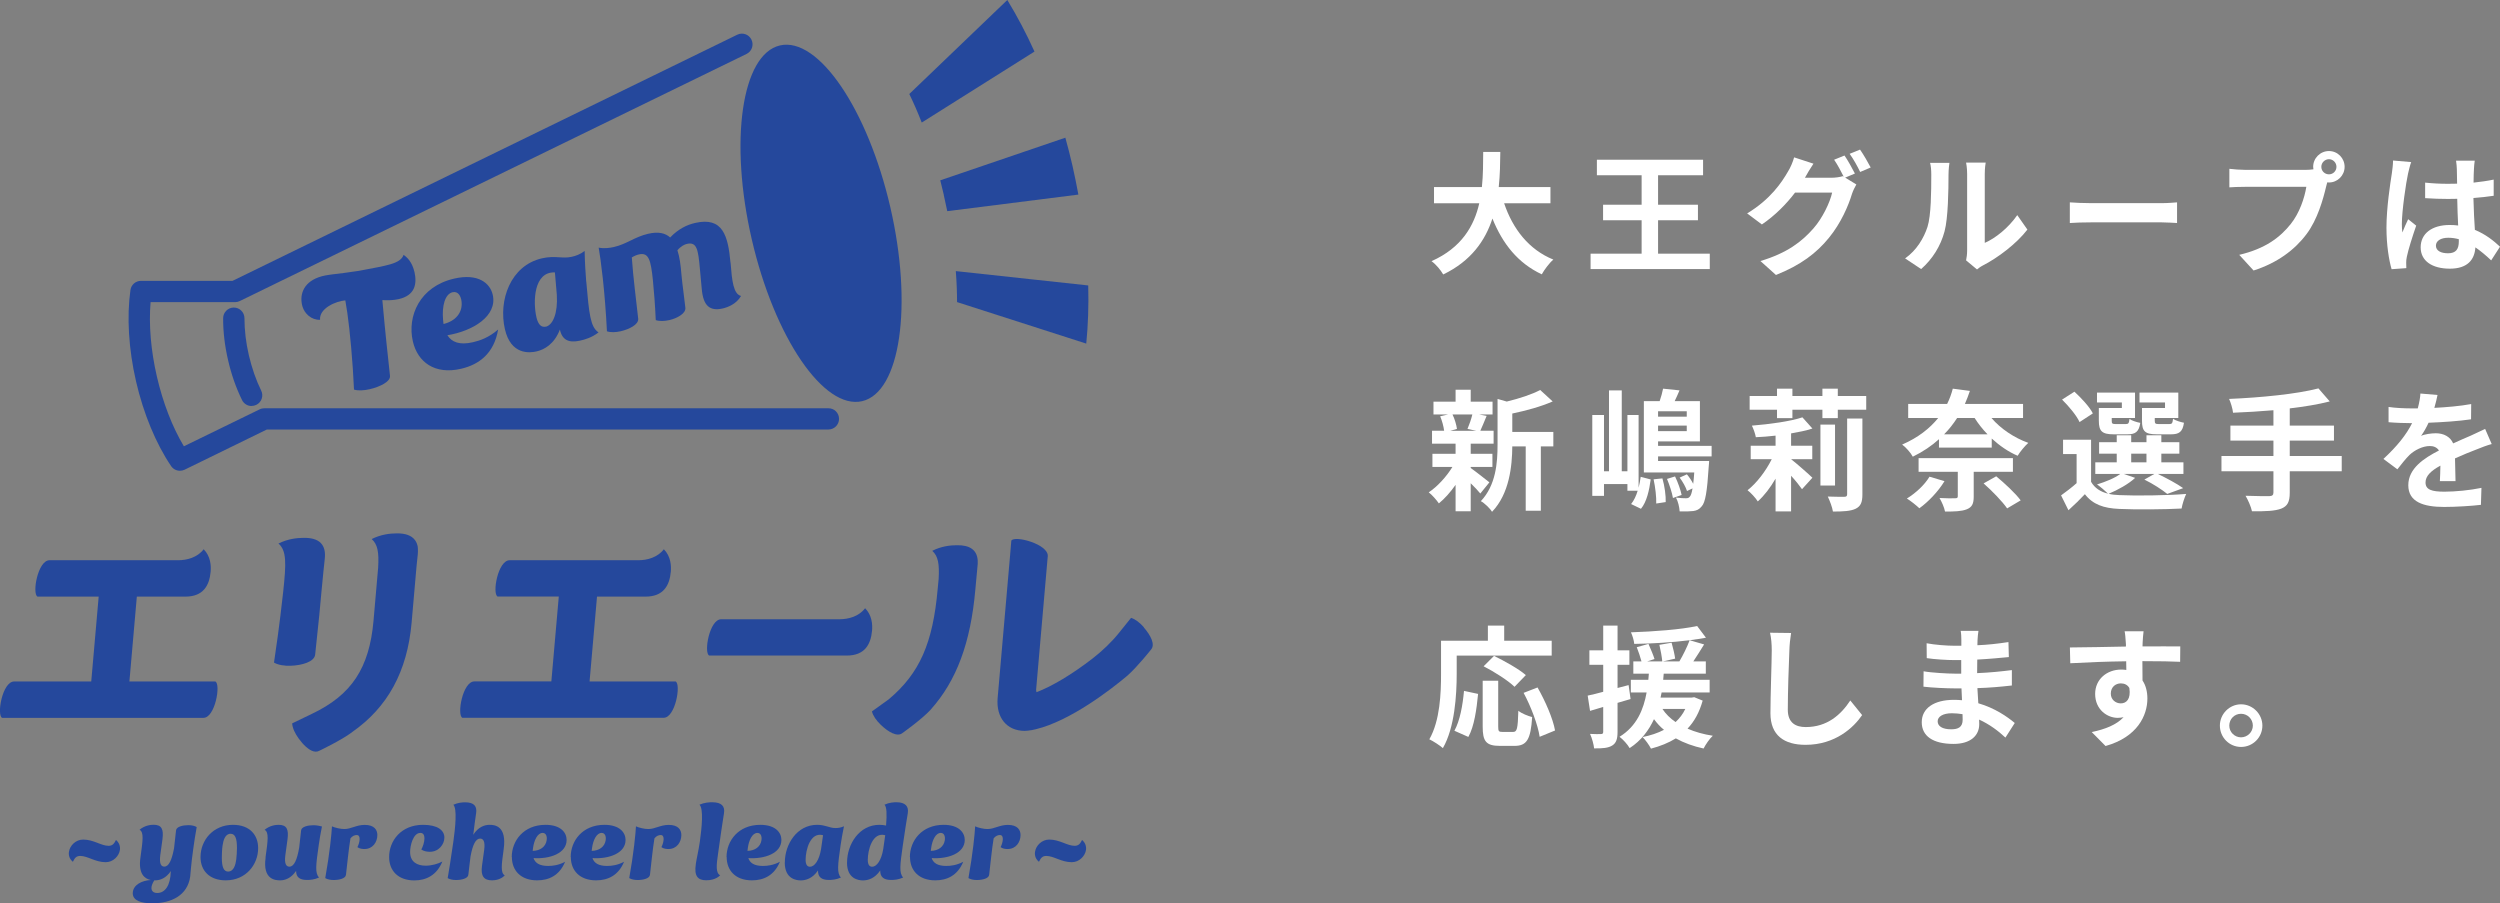 <?xml version="1.0" encoding="UTF-8"?>
<svg id="_レイヤー_2" data-name="レイヤー 2" xmlns="http://www.w3.org/2000/svg" viewBox="0 0 380.02 137.31">
  <rect x="0" y="0" width="380.02" height="137.31" fill="#808080" stroke="none"/>
  <defs>
    <style>
      .cls-1 {
        fill: #fff;
      }

      .cls-2 {
        fill: #25489c;
      }
    </style>
  </defs>
  <g id="_下絵" data-name="下絵">
    <g>
      <path class="cls-1" d="M228.64,30.9c1.32,3.9,3.74,7.04,7.48,8.56-.6.5-1.38,1.56-1.76,2.24-3.62-1.7-5.94-4.62-7.5-8.48-1.08,3.34-3.24,6.46-7.48,8.5-.38-.66-1.08-1.52-1.78-2.02,4.58-2.04,6.48-5.36,7.26-8.8h-6.88v-2.46h7.28c.2-1.88.18-3.7.2-5.34h2.6c-.02,1.64-.04,3.48-.24,5.34h7.86v2.46h-7.04Z"/>
      <path class="cls-1" d="M259.9,38.56v2.34h-18.12v-2.34h7.76v-5.08h-5.86v-2.36h5.86v-4.48h-6.8v-2.36h16.14v2.36h-6.84v4.48h6.06v2.36h-6.06v5.08h7.86Z"/>
      <path class="cls-1" d="M280.48,27l1.7,1.04c-.22.38-.5.94-.66,1.42-.54,1.8-1.68,4.46-3.5,6.68-1.9,2.34-4.3,4.16-8.06,5.66l-2.36-2.12c4.08-1.22,6.3-2.96,8.06-4.96,1.36-1.54,2.52-3.96,2.84-5.44h-5.64c-1.32,1.74-3.06,3.5-5.04,4.84l-2.24-1.68c3.52-2.12,5.26-4.7,6.24-6.42.32-.5.72-1.42.9-2.1l2.94.96c-.48.7-1,1.6-1.24,2.04l-.06.1h4.02c.62,0,1.3-.1,1.74-.24l.14.08c-.4-.8-.96-1.86-1.46-2.58l1.58-.64c.5.72,1.2,2,1.58,2.74l-1.48.62ZM282.74,22.74c.52.74,1.26,2.02,1.62,2.72l-1.6.68c-.4-.84-1.04-2-1.6-2.76l1.58-.64Z"/>
      <path class="cls-1" d="M289.59,39.28c1.76-1.24,2.84-3.08,3.4-4.78.56-1.72.58-5.5.58-7.92,0-.8-.06-1.34-.18-1.82h2.94c-.02.08-.14.98-.14,1.8,0,2.36-.06,6.58-.6,8.6-.6,2.26-1.84,4.22-3.56,5.74l-2.44-1.62ZM298.86,39.58c.08-.38.16-.94.16-1.48v-11.66c0-.9-.14-1.66-.16-1.72h2.98c-.02.06-.14.84-.14,1.74v10.46c1.62-.7,3.6-2.28,4.94-4.22l1.54,2.2c-1.66,2.16-4.54,4.32-6.78,5.46-.42.22-.62.4-.88.6l-1.66-1.38Z"/>
      <path class="cls-1" d="M314.63,30.76c.72.06,2.18.12,3.22.12h10.74c.92,0,1.82-.08,2.34-.12v3.14c-.48-.02-1.5-.1-2.34-.1h-10.74c-1.14,0-2.48.04-3.22.1v-3.14Z"/>
      <path class="cls-1" d="M350.52,25.82c.28,0,.7-.02,1.14-.08-.02-.12-.04-.24-.04-.38,0-1.32,1.08-2.4,2.4-2.4s2.38,1.08,2.38,2.4-1.08,2.38-2.38,2.38c-.08,0-.18,0-.26-.02l-.16.6c-.46,1.96-1.32,5.06-3,7.28-1.8,2.4-4.46,4.38-8.04,5.52l-2.18-2.38c3.98-.94,6.22-2.66,7.84-4.7,1.32-1.66,2.08-3.92,2.36-5.64h-9.32c-.92,0-1.86.04-2.38.08v-2.82c.58.08,1.72.16,2.38.16h9.26ZM355.16,25.36c0-.64-.52-1.16-1.14-1.16s-1.16.52-1.16,1.16.52,1.14,1.16,1.14,1.14-.52,1.14-1.14Z"/>
      <path class="cls-1" d="M366.52,24.64c-.16.4-.4,1.4-.48,1.76-.3,1.32-.94,5.68-.94,7.66,0,.4.02.88.08,1.28.26-.7.58-1.36.88-2.02l1.22.98c-.56,1.62-1.2,3.64-1.42,4.72-.06.28-.12.7-.1.92,0,.2,0,.54.02.82l-2.24.16c-.4-1.38-.78-3.64-.78-6.32,0-3,.58-6.74.82-8.26.08-.56.18-1.32.18-1.94l2.76.24ZM378.68,39.58c-.82-.78-1.62-1.44-2.4-1.98-.12,1.88-1.2,3.24-3.88,3.24s-4.44-1.16-4.44-3.24,1.7-3.4,4.4-3.4c.46,0,.9.02,1.3.08-.06-1.22-.12-2.66-.14-4.06-.48.02-.96.02-1.42.02-1.16,0-2.28-.04-3.46-.12v-2.36c1.14.12,2.28.18,3.46.18.46,0,.94,0,1.4-.02-.02-.98-.02-1.78-.04-2.2,0-.3-.06-.9-.12-1.3h2.84c-.06.38-.1.86-.12,1.28-.02.44-.06,1.18-.06,2.06,1.08-.12,2.12-.26,3.06-.46v2.46c-.96.14-2,.26-3.08.34.04,1.92.14,3.5.22,4.84,1.66.68,2.9,1.7,3.82,2.56l-1.34,2.08ZM373.76,36.36c-.52-.14-1.06-.22-1.6-.22-1.12,0-1.88.46-1.88,1.2,0,.8.8,1.16,1.84,1.16,1.22,0,1.64-.64,1.64-1.8v-.34Z"/>
      <path class="cls-1" d="M223.56,71.14c.72.5,2.38,1.82,2.84,2.18l-1.38,1.7c-.32-.4-.88-1-1.46-1.56v4.26h-2.3v-4.02c-.78,1.12-1.68,2.12-2.54,2.82-.36-.52-1.04-1.3-1.54-1.68,1.3-.86,2.68-2.36,3.6-3.86h-3.04v-2h3.52v-1.54h-3.58v-1.96h1.84c-.08-.66-.32-1.54-.6-2.2l1.22-.28h-2.24v-1.94h3.36v-1.82h2.3v1.82h3.32v1.94h-2.06l1.16.22c-.36.86-.68,1.66-.96,2.26h2.02v1.96h-3.48v1.54h3.3v2h-3.3v.16ZM220.79,63c.34.68.6,1.6.68,2.2l-1,.28h3.92l-1.32-.28c.26-.6.58-1.52.74-2.2h-3.02ZM236.12,67.86h-1.9v9.78h-2.3v-9.78h-2.04c-.02,2.98-.44,7.2-3.08,9.94-.3-.52-1.16-1.34-1.7-1.62,2.3-2.44,2.54-5.84,2.54-8.6v-6.94l1.4.4c1.9-.46,3.86-1.1,5.08-1.76l1.9,1.74c-1.76.78-4.04,1.4-6.14,1.84v2.8h6.24v2.2Z"/>
      <path class="cls-1" d="M249.08,74.14c.14-.54.24-1.1.32-1.66l1.52.4c-.22,1.64-.6,3.4-1.48,4.46l-1.5-.72c.44-.54.76-1.24,1-2.02h-1.56v-1.02h-3.56v1.8h-1.78v-12.3h1.78v8.56h.76v-12.3h1.94v12.3h.86v-8.56h1.7v11.06ZM252.04,69.38v.7h7.76s-.02.56-.06.84c-.24,3.82-.52,5.46-1.06,6.04-.38.48-.76.64-1.28.72-.46.06-1.24.08-2.08.06-.04-.66-.24-1.52-.56-2.1.66.08,1.22.1,1.5.1s.44-.04.6-.24c.16-.16.3-.54.42-1.26l-.84.4c-.18-.58-.66-1.44-1.12-2.04l1.1-.5c.36.42.72.96.96,1.44.06-.46.12-1.04.16-1.72h-7.66v-10.84h2.4c.22-.64.42-1.36.52-1.9l2.5.26c-.24.58-.5,1.14-.74,1.64h3.84v6.12h-6.36v.68h8.14v1.6h-8.14ZM252.7,72.72c.34,1.16.54,2.68.5,3.6l-1.44.22c.04-.94-.14-2.48-.4-3.68l1.34-.14ZM256.4,62.52h-4.36v.82h4.36v-.82ZM256.4,65.54v-.84h-4.36v.84h4.36ZM254.62,72.42c.44.9.86,2.1,1,2.82l-1.32.46c-.12-.76-.52-1.98-.9-2.9l1.22-.38Z"/>
      <path class="cls-1" d="M275.5,65.14c-.96.32-2.08.54-3.24.74v1.88h3.22v2.04h-3.22c.92.72,2.78,2.36,3.24,2.82l-1.58,1.74c-.38-.54-1-1.32-1.66-2.04v5.42h-2.36v-4.98c-.8,1.38-1.72,2.58-2.7,3.46-.34-.54-1.06-1.32-1.56-1.7,1.38-1.08,2.76-2.88,3.68-4.72h-3.2v-2.04h3.78v-1.54c-1.02.12-2.04.2-3,.24-.08-.5-.36-1.28-.6-1.76,2.72-.22,5.82-.64,7.68-1.26l1.52,1.7ZM283.68,60.2v2.08h-4.32v1.28h-2.34v-1.28h-4.56v1.28h-2.34v-1.28h-4.16v-2.08h4.16v-1.12h2.34v1.12h4.56v-1.12h2.34v1.12h4.32ZM278.94,73.8h-2.22v-9.26h2.22v9.26ZM280.78,63.62h2.32v11.54c0,1.2-.26,1.8-1.04,2.18-.76.36-1.9.42-3.44.42-.1-.66-.48-1.64-.78-2.28,1.04.04,2.14.04,2.48.04s.46-.1.46-.4v-11.5Z"/>
      <path class="cls-1" d="M302.72,63.54c1.38,1.62,3.46,3.02,5.6,3.78-.54.48-1.28,1.38-1.62,1.96-1.42-.6-2.76-1.54-3.94-2.62v1.38h-8.02v-1.28c-1.1,1-2.42,1.9-3.98,2.66-.3-.58-1.08-1.46-1.62-1.84,2.44-1.06,4.2-2.46,5.48-4.04h-4.56v-2.14h5.92c.38-.76.66-1.54.86-2.32l2.6.34c-.22.68-.48,1.32-.76,1.98h8.84v2.14h-4.8ZM295.58,73.14c-.96,1.58-2.48,3.16-3.82,4.12-.44-.42-1.34-1.14-1.9-1.48,1.34-.82,2.7-2.08,3.44-3.32l2.28.68ZM300.02,71.72v3.78c0,1.08-.26,1.6-1.06,1.92-.82.32-1.88.34-3.3.34-.12-.64-.5-1.48-.84-2.06.94.06,2.08.06,2.38.04.32,0,.4-.08.4-.32v-3.7h-5.96v-2.08h14.34v2.08h-5.96ZM297.5,63.54c-.56.86-1.2,1.7-1.98,2.48h6.6c-.74-.76-1.4-1.6-1.96-2.48h-2.66ZM303.44,72.4c1.28,1.06,2.94,2.6,3.72,3.66l-2.06,1.22c-.7-1.02-2.28-2.66-3.58-3.8l1.92-1.08Z"/>
      <path class="cls-1" d="M324.56,72.64c-1,.94-2.68,1.86-4.04,2.42.5.12,1.04.18,1.64.2,2.46.12,7.36.06,10.16-.18-.26.54-.6,1.58-.7,2.22-2.54.14-6.96.18-9.46.06-2.4-.1-4.04-.68-5.24-2.24-.76.8-1.54,1.58-2.5,2.44l-1.12-2.26c.72-.52,1.6-1.18,2.36-1.86v-4.42h-2.06v-2.18h4.26v6.4c.54.94,1.42,1.52,2.58,1.8-.4-.4-1.2-1.08-1.68-1.4,1.3-.4,2.7-.96,3.54-1.6h-3.8v-1.76h3.26v-1.32h-2.68v-1.74h2.68v-1.06h2.2v1.06h2.32v-1.06h2.26v1.06h2.74v1.74h-2.74v1.32h3.36v1.76h-3.9c1.38.66,2.96,1.52,3.86,2.16l-2.42.88c-.76-.62-2.16-1.54-3.48-2.18l1.52-.86h-4.66l1.74.6ZM316.11,64.16c-.44-.98-1.64-2.42-2.66-3.42l1.88-1.2c1.04.96,2.3,2.3,2.8,3.3l-2.02,1.32ZM322.54,61.18h-3.78v-1.5h5.78v3.86h-3.54v.42c0,.42.08.5.6.5h1.54c.4,0,.48-.12.56-.78.34.26,1.1.5,1.64.6-.2,1.36-.74,1.74-1.94,1.74h-2.1c-1.76,0-2.26-.46-2.26-2.06v-1.94h3.5v-.84ZM323.96,70.28h2.32v-1.32h-2.32v1.32ZM329.1,61.18h-3.88v-1.5h5.9v3.86h-3.58v.4c0,.44.1.52.6.52h1.62c.4,0,.48-.12.56-.8.36.26,1.14.5,1.66.6-.2,1.38-.72,1.76-1.98,1.76h-2.14c-1.8,0-2.26-.46-2.26-2.06v-1.94h3.5v-.84Z"/>
      <path class="cls-1" d="M355.96,71.64h-7.9v3.26c0,1.42-.36,2.04-1.3,2.42-.96.36-2.4.42-4.44.4-.14-.68-.6-1.72-.98-2.36,1.48.06,3.16.06,3.6.06.46-.02.64-.16.64-.56v-3.22h-7.9v-2.32h7.9v-2.34h-6.54v-2.28h6.54v-2.34c-2.08.18-4.18.3-6.14.38-.06-.62-.36-1.58-.6-2.1,4.82-.2,10.3-.74,13.58-1.6l1.72,1.98c-1.78.46-3.88.8-6.08,1.06v2.62h6.72v2.28h-6.72v2.34h7.9v2.32Z"/>
      <path class="cls-1" d="M370.88,73.14c.04-.58.06-1.5.08-2.36-1.46.8-2.26,1.58-2.26,2.56,0,1.1.94,1.4,2.88,1.4,1.68,0,3.88-.22,5.62-.58l-.08,2.58c-1.32.16-3.74.32-5.6.32-3.1,0-5.44-.74-5.44-3.3s2.4-4.12,4.66-5.28c-.32-.5-.84-.68-1.38-.68-1.12,0-2.34.64-3.1,1.36-.6.6-1.16,1.32-1.84,2.18l-2.12-1.58c2.08-1.92,3.48-3.68,4.36-5.44h-.24c-.8,0-2.26-.04-3.34-.14v-2.32c1,.16,2.48.22,3.48.22h.96c.24-.9.38-1.7.4-2.26l2.6.22c-.1.48-.24,1.16-.48,1.96,1.86-.1,3.86-.26,5.6-.58l-.02,2.32c-1.9.28-4.34.44-6.46.52-.32.7-.72,1.42-1.14,2,.52-.26,1.58-.4,2.24-.4,1.2,0,2.2.52,2.64,1.54,1.02-.48,1.86-.82,2.68-1.18.76-.34,1.46-.68,2.18-1.02l1,2.3c-.64.16-1.68.56-2.36.84-.88.34-2,.78-3.22,1.34.02,1.1.06,2.56.08,3.46h-2.38Z"/>
      <path class="cls-1" d="M221.43,102.44c0,3.22-.3,8.16-2.1,11.28-.44-.4-1.5-1.08-2.06-1.34,1.64-2.86,1.78-7.06,1.78-9.94v-5.04h7.12v-2.3h2.48v2.3h7.22v2.26h-14.44v2.78ZM221.08,111.08c.84-1.52,1.26-3.84,1.46-6.06l2.14.46c-.22,2.3-.58,4.94-1.48,6.54l-2.12-.94ZM230,111.26c.6,0,.72-.46.8-3.22.5.42,1.48.8,2.1.96-.22,3.42-.82,4.38-2.68,4.38h-2.22c-2.12,0-2.62-.7-2.62-2.92v-6.98h2.36v6.96c0,.72.08.82.64.82h1.62ZM230.22,104.4c-.96-.94-3.06-2.28-4.7-3.12l1.58-1.58c1.6.78,3.76,1.98,4.84,2.92l-1.72,1.78ZM233.72,104.5c1.18,2.08,2.34,4.72,2.66,6.54l-2.34.96c-.26-1.78-1.3-4.56-2.44-6.68l2.12-.82Z"/>
      <path class="cls-1" d="M247.86,106.26c-.66.2-1.32.4-1.98.58v4.4c0,1.1-.2,1.7-.8,2.08-.6.38-1.46.46-2.76.44-.06-.58-.32-1.56-.62-2.2.74.04,1.42.04,1.66.02.24,0,.34-.08.34-.34v-3.78l-2,.6-.36-2.32c.68-.14,1.48-.34,2.36-.58v-4.1h-2.1v-2.2h2.1v-3.76h2.18v3.76h1.8v2.2h-1.8v3.52l1.68-.44.3,2.12ZM258.82,106.5c-.5,1.78-1.26,3.16-2.3,4.26,1.14.5,2.42.86,3.84,1.08-.5.46-1.1,1.34-1.4,1.94-1.58-.34-3-.86-4.22-1.54-1.1.68-2.4,1.2-3.78,1.56-.24-.5-.88-1.38-1.28-1.76,1.2-.24,2.3-.6,3.26-1.1-.58-.46-1.08-1.02-1.52-1.62-.78,1.68-1.92,3.24-3.7,4.4-.32-.56-1-1.32-1.54-1.72,2.64-1.62,3.66-4.18,4.12-6.74h-2.4v-1.92h2.66c.02-.32.04-.64.08-.94h-2.36v-1.86h1.24c-.16-.62-.46-1.5-.72-2.16l1.78-.5c.32.74.74,1.7.92,2.3l-1.12.36h2.3c-.06-.66-.24-1.7-.44-2.52l1.86-.32c.22.78.46,1.8.54,2.42l-1.86.42h2.5c.56-.94,1.2-2.24,1.56-3.22-2.66.34-5.74.52-8.42.56-.04-.52-.28-1.28-.5-1.76,3.5-.12,7.6-.42,10.06-.96l1.34,1.78c-.76.14-1.58.26-2.48.38l2.2.64c-.54.88-1.12,1.8-1.64,2.58h1.9v1.86h-6.4c-.02.32-.04.62-.08.94h7.06v1.92h-7.3c-.06.26-.1.52-.16.78h4.74l.38-.06,1.28.52ZM252.7,107.76c.5.76,1.16,1.42,2,2,.6-.56,1.12-1.22,1.48-2h-3.48Z"/>
      <path class="cls-1" d="M272.26,96.22c-.14.84-.24,1.84-.26,2.64-.1,2.12-.24,6.56-.24,9.02,0,2,1.2,2.64,2.72,2.64,3.28,0,5.36-1.88,6.78-4.04l1.8,2.22c-1.28,1.88-4.08,4.52-8.6,4.52-3.24,0-5.34-1.42-5.34-4.8,0-2.66.2-7.86.2-9.56,0-.94-.08-1.9-.26-2.68l3.2.04Z"/>
      <path class="cls-1" d="M304.84,112.12c-1.06-1-2.42-2.02-4-2.74.02.26.02.5.02.7,0,1.7-1.28,3-3.9,3-3.16,0-4.84-1.2-4.84-3.3s1.84-3.4,4.9-3.4c.42,0,.82.02,1.22.06-.04-.6-.06-1.22-.08-1.8h-1.02c-1.16,0-3.44-.1-4.76-.26l.02-2.34c1.14.22,3.72.36,4.78.36h.94v-2.06h-.94c-1.26,0-3.16-.12-4.3-.3l-.02-2.26c1.24.24,3.08.38,4.3.38h.98v-.9c0-.36-.02-.98-.1-1.36h2.7c-.06.4-.12.9-.14,1.4l-.02.78c1.54-.06,3-.22,4.72-.48l.06,2.28c-1.3.12-2.9.28-4.8.38l-.02,2.06c2-.08,3.66-.26,5.28-.46v2.34c-1.78.2-3.32.34-5.24.4.04.74.08,1.54.14,2.3,2.5.72,4.4,2.04,5.54,3l-1.42,2.22ZM298.32,108.56c-.52-.08-1.06-.14-1.62-.14-1.4,0-2.16.54-2.16,1.22,0,.74.7,1.22,2.06,1.22,1.06,0,1.74-.32,1.74-1.46,0-.22,0-.5-.02-.84Z"/>
      <path class="cls-1" d="M331.4,100.6c-1.2-.06-3.06-.1-5.74-.1.02,1,.02,2.08.02,2.94.5.74.74,1.7.74,2.74,0,2.58-1.52,5.86-6.36,7.22l-2.1-2.12c2-.42,3.74-1.08,4.84-2.26-.28.06-.58.1-.9.1-1.54,0-3.42-1.22-3.42-3.64,0-2.24,1.8-3.7,3.96-3.7.28,0,.54.02.78.06l-.02-1.32c-3,.04-6.06.16-8.5.3l-.06-2.4c2.26,0,5.86-.1,8.52-.14,0-.24,0-.46-.02-.6-.04-.64-.1-1.4-.18-1.72h2.88c-.06.32-.12,1.38-.14,1.7,0,.16-.02.36-.02.6,2,0,4.7-.02,5.74,0l-.02,2.34ZM322.38,106.92c.82,0,1.56-.62,1.3-2.34-.28-.48-.74-.7-1.3-.7-.76,0-1.52.52-1.52,1.56,0,.92.74,1.48,1.52,1.48Z"/>
      <path class="cls-1" d="M343.9,110.3c0,1.78-1.44,3.24-3.24,3.24s-3.22-1.46-3.22-3.24,1.46-3.24,3.22-3.24,3.24,1.46,3.24,3.24ZM342.45,110.3c0-1-.8-1.8-1.8-1.8s-1.78.8-1.78,1.8.82,1.78,1.78,1.78,1.8-.78,1.8-1.78Z"/>
    </g>
    <g>
      <g>
        <path class="cls-2" d="M12.19,130.11c-.57,0-.83.29-1.11.89-.51-.41-.68-.97-.6-1.51.13-.95,1.03-1.87,2.16-1.87,1.6,0,2.73.95,3.86.95.57,0,.84-.29,1.13-.89.49.41.67.97.6,1.51-.14.95-1.03,1.87-2.16,1.87-1.59,0-2.74-.95-3.87-.95Z"/>
        <path class="cls-2" d="M20.18,135.79c0-1.27,1.38-1.95,2.74-2.02-.84-.17-1.95-.83-1.57-3.43.37-2.63.54-3.86-.14-4.21.78-.65,1.65-.76,2.13-.76,1.24,0,1.56.67,1.35,2.24l-.33,2.41c-.16,1.32.14,1.71.62,1.71.68,0,1.14-.98,1.48-2.81l.3-2.7c.06-.56,1.03-.79,1.87-.79.49,0,.97.1,1.27.29-.21,1.17-.38,2.25-.51,3.22-.37,2.6-.41,3.79-.48,4.32-.41,2.87-2.89,4.05-5.78,4.05-1.63,0-2.95-.4-2.95-1.52ZM23.9,135.74c1.19,0,2-1.13,2.06-3.25l.02-.1c-.75,1.13-1.68,1.43-2.4,1.43h-.13c-.3.49-.43.87-.43,1.16,0,.51.37.76.87.76Z"/>
        <path class="cls-2" d="M30.48,130.28c0-2.54,1.9-4.9,4.94-4.9,2.52,0,3.82,1.52,3.82,3.54,0,2.52-1.87,4.9-4.92,4.9-2.52,0-3.84-1.52-3.84-3.54ZM34.69,132.48c.84,0,1.11-1.02,1.22-1.81.06-.44.11-1.32.11-1.76,0-1.48-.27-2.17-.97-2.17-.84,0-1.11,1.02-1.22,1.81-.08.43-.11,1.46-.11,1.83,0,1.43.29,2.11.97,2.11Z"/>
        <path class="cls-2" d="M40.36,130.35c.37-2.63.54-3.86-.14-4.21.78-.65,1.65-.76,2.13-.76,1.24,0,1.56.67,1.35,2.24l-.33,2.41c-.16,1.27.13,1.71.62,1.71.7,0,1.16-1,1.49-2.89.1-.83.19-1.71.29-2.62.06-.56,1.03-.79,1.87-.79.49,0,.97.1,1.3.19-.21,1.03-.37,1.98-.49,2.84-.43,3.03-.59,4.25.05,4.92-.71.33-1.43.38-1.9.37-1.02-.02-1.59-.4-1.59-1.38-.75,1.13-1.7,1.44-2.41,1.44s-2.71-.08-2.22-3.47Z"/>
        <path class="cls-2" d="M49.44,133.48c.68-3.79.97-6.81,1.02-7.87.48.22,1.3.41,1.87.41,1.05,0,1.84-.63,3.11-.63,1.46,0,1.92.76,1.92,1.54,0,1.06-.68,2.13-1.97,2.13-.35,0-.76-.06-1.06-.29.33-.63.6-1.84-.11-1.84-.29,0-.67.14-.95.51-.3,1.86-.46,3.7-.68,5.54-.06.56-1.03.79-1.87.79-.49,0-.97-.1-1.27-.29Z"/>
        <path class="cls-2" d="M59.15,130.28c0-2.48,1.82-4.9,5.16-4.9,2.21,0,3.24.83,3.24,1.94,0,1.03-.86,2.16-2.21,2.16-.41,0-.92-.08-1.3-.35.24-.41.48-1.14.48-1.7,0-.46-.16-.82-.62-.82-1.1,0-1.56,1.92-1.56,2.89,0,1.57,1.13,2.09,2.36,2.09.9,0,1.87-.27,2.54-.63-.86,2.1-2.48,2.87-4.25,2.87-2.52,0-3.84-1.52-3.84-3.54Z"/>
        <path class="cls-2" d="M73.27,131.59l.33-2.41c.17-1.27-.13-1.71-.62-1.71-.68,0-1.13.95-1.46,2.73l-.33,2.78c-.06.56-1.03.79-1.87.79-.49,0-.97-.1-1.27-.29.17-.95.48-2.89.86-5.52.3-2.14.6-5.06,0-5.63.71-.33,1.41-.38,1.89-.37,1.24.02,1.75.59,1.57,1.68-.11.7-.27,1.9-.43,3.25.75-1.19,1.73-1.51,2.46-1.51s2.68.08,2.16,3.73c-.33,2.38-.49,3.6.17,3.95-.6.65-1.48.76-1.95.76-1.24,0-1.73-.67-1.51-2.24Z"/>
        <path class="cls-2" d="M77.79,130.28c0-2.46,1.79-4.9,5.13-4.9,2.33,0,3.21,1.19,3.21,2.3,0,2.06-2.6,2.92-5.03,2.76.25.75.92,1.19,2.21,1.19.7,0,1.57-.1,2.59-.63-.87,2.1-2.48,2.82-4.25,2.82-2.52,0-3.84-1.52-3.84-3.54ZM83.1,127.7c.08-.57-.1-1.09-.62-1.09-.75,0-1.29,1.05-1.46,2.33l-.05.4c1.16-.02,1.98-.63,2.13-1.63Z"/>
        <path class="cls-2" d="M86.75,130.28c0-2.46,1.79-4.9,5.13-4.9,2.33,0,3.21,1.19,3.21,2.3,0,2.06-2.6,2.92-5.03,2.76.25.75.92,1.19,2.21,1.19.7,0,1.57-.1,2.59-.63-.87,2.1-2.48,2.82-4.25,2.82-2.52,0-3.84-1.52-3.84-3.54ZM92.07,127.7c.08-.57-.1-1.09-.62-1.09-.75,0-1.29,1.05-1.46,2.33l-.05.4c1.16-.02,1.98-.63,2.13-1.63Z"/>
        <path class="cls-2" d="M95.65,133.48c.68-3.79.97-6.81,1.02-7.87.48.22,1.3.41,1.87.41,1.05,0,1.84-.63,3.11-.63,1.46,0,1.92.76,1.92,1.54,0,1.06-.68,2.13-1.97,2.13-.35,0-.76-.06-1.06-.29.33-.63.6-1.84-.11-1.84-.29,0-.67.14-.95.51-.3,1.86-.46,3.7-.68,5.54-.06.56-1.03.79-1.87.79-.49,0-.97-.1-1.27-.29Z"/>
        <path class="cls-2" d="M105.76,131.38c.14-.95.43-2.1.62-3.43.3-2.14.59-5.06-.06-5.63.76-.33,1.51-.38,2.02-.37,1.33.02,1.89.59,1.71,1.68-.19,1.16-.59,3.87-.9,6.14-.25,1.71-.38,2.93.32,3.28-.63.65-1.59.76-2.11.76-1.32,0-1.86-.67-1.59-2.44Z"/>
        <path class="cls-2" d="M110.44,130.28c0-2.46,1.79-4.9,5.13-4.9,2.33,0,3.21,1.19,3.21,2.3,0,2.06-2.6,2.92-5.03,2.76.25.75.92,1.19,2.21,1.19.7,0,1.57-.1,2.59-.63-.87,2.1-2.48,2.82-4.25,2.82-2.52,0-3.84-1.52-3.84-3.54ZM115.75,127.7c.08-.57-.1-1.09-.62-1.09-.75,0-1.29,1.05-1.46,2.33l-.05.4c1.16-.02,1.98-.63,2.13-1.63Z"/>
        <path class="cls-2" d="M119.3,131.11c0-2.79,1.86-5.73,4.9-5.73,1.3,0,1.86.49,2.79.49.4,0,.81-.05,1.3-.27-.22,1.06-.38,2.01-.51,2.87-.43,3.03-.59,4.25.05,4.92-.71.33-1.43.38-1.9.37-1.03-.02-1.6-.41-1.59-1.44-.84,1.24-1.89,1.51-2.62,1.51-.63,0-2.43-.19-2.43-2.71ZM123.13,131.75c.67,0,1.4-.95,1.68-2.7l.3-2.09c-1.94-.54-2.65,2.25-2.65,3.73,0,.78.27,1.06.67,1.06Z"/>
        <path class="cls-2" d="M128.76,131.11c0-2.79,1.86-5.73,4.9-5.73.41,0,.75.05,1.03.11.14-1.76.1-2.84-.24-3.17.71-.33,1.41-.38,1.89-.37,1.24.02,1.83.59,1.65,1.68-.13.79-.4,2.38-.75,4.84-.43,3.03-.59,4.25.05,4.92-.71.33-1.43.38-1.9.37-1.03-.02-1.6-.41-1.59-1.44-.84,1.24-1.89,1.51-2.62,1.51-.63,0-2.43-.19-2.43-2.71ZM132.58,131.75c.67,0,1.4-.95,1.68-2.7l.3-2.09c-1.94-.54-2.65,2.25-2.65,3.73,0,.78.27,1.06.67,1.06Z"/>
        <path class="cls-2" d="M138.31,130.28c0-2.46,1.79-4.9,5.13-4.9,2.33,0,3.21,1.19,3.21,2.3,0,2.06-2.6,2.92-5.03,2.76.25.75.92,1.19,2.21,1.19.7,0,1.57-.1,2.59-.63-.87,2.1-2.48,2.82-4.25,2.82-2.52,0-3.84-1.52-3.84-3.54ZM143.62,127.7c.08-.57-.1-1.09-.62-1.09-.75,0-1.29,1.05-1.46,2.33l-.05.4c1.16-.02,1.98-.63,2.13-1.63Z"/>
        <path class="cls-2" d="M147.21,133.48c.68-3.79.97-6.81,1.02-7.87.48.22,1.3.41,1.87.41,1.05,0,1.84-.63,3.11-.63,1.46,0,1.92.76,1.92,1.54,0,1.06-.68,2.13-1.97,2.13-.35,0-.76-.06-1.06-.29.33-.63.6-1.84-.11-1.84-.29,0-.67.14-.95.51-.3,1.86-.46,3.7-.68,5.54-.06.56-1.03.79-1.87.79-.49,0-.97-.1-1.27-.29Z"/>
        <path class="cls-2" d="M159.04,130.11c-.57,0-.83.29-1.11.89-.51-.41-.68-.97-.6-1.51.13-.95,1.03-1.87,2.16-1.87,1.6,0,2.73.95,3.86.95.57,0,.84-.29,1.13-.89.49.41.67.97.6,1.51-.14.95-1.03,1.87-2.16,1.87-1.59,0-2.74-.95-3.87-.95Z"/>
      </g>
      <g>
        <g>
          <path class="cls-2" d="M47.91,99.48l.62-5.92s.65-7.1.83-8.54c.27-2.21-.78-3.32-3.27-3.26-.92,0-2.35.15-3.76.86,1.25,1.1,1.18,2.99.72,7.31-.58,5.31-1.12,8.87-1.4,10.79.62.36,1.58.52,2.56.48,1.69-.06,3.61-.6,3.7-1.72Z"/>
          <path class="cls-2" d="M63.45,82.9s0-.03-.01-.04c-.04-.15-.09-.3-.16-.43-.04-.08-.08-.15-.12-.22-.03-.04-.06-.08-.09-.12-.51-.69-1.44-1.04-2.83-1.01-.92,0-2.34.15-3.74.86.92.81,1.12,2.04.98,4.36h0s-.7,8.04-.7,8.04c-.63,7.22-3.35,11.32-9.39,14.18-1.26.62-2.25,1.09-2.98,1.44.04.69.43,1.53.99,2.3.18.24.36.47.55.69.07.09.15.18.24.26.79.81,1.65,1.31,2.35.91,0,0,3.27-1.55,4.97-2.81h-.02c5.45-3.78,8.43-9.26,9.08-16.67l.75-8.58c.08-.77.14-1.39.18-1.72.04-.35.04-.66.02-.95,0-.17-.02-.33-.06-.48Z"/>
        </g>
        <path class="cls-2" d="M32.75,103.59h-13.08l1.13-12.9h7.38c2.68,0,3.65-1.64,3.84-3.8.08-.93-.01-2.33-1.06-3.4-.95,1.25-2.53,1.67-3.87,1.67h-13.71,0s-5.85,0-5.85,0c-1.79,0-2.68,5.1-1.83,5.53h1.74s.01,0,.02,0h7.54l-1.13,12.9H2.15c-1.79,0-2.68,5.1-1.83,5.53h29.78s.82,0,.82,0c1.78,0,2.67-5.1,1.82-5.52Z"/>
        <path class="cls-2" d="M102.7,103.59h-13.08l1.13-12.9h7.38c2.68,0,3.65-1.64,3.84-3.8.08-.93-.01-2.33-1.06-3.4-.95,1.25-2.53,1.67-3.87,1.67h-19.57c-1.79,0-2.68,5.1-1.83,5.52h1.74s.01,0,.02,0h7.54l-1.13,12.9h-11.7c-1.79,0-2.68,5.1-1.83,5.53h29.78s.82,0,.82,0c1.78,0,2.67-5.1,1.82-5.52Z"/>
        <path class="cls-2" d="M131.5,92.46c-.95,1.25-2.53,1.67-3.87,1.67h-18c-1.79,0-2.68,5.1-1.83,5.52h1.36s.01,0,.02,0h19.54c2.68,0,3.65-1.64,3.84-3.8.08-.93-.01-2.33-1.06-3.4Z"/>
        <g>
          <path class="cls-2" d="M148.62,85.19s0-.07-.01-.11c-.15-1.49-1.19-2.25-3.21-2.2-.91,0-2.31.14-3.69.85.9.8,1.1,2.01.97,4.29h0s-.14,1.46-.14,1.46c-.73,8.29-2.75,12.87-7.43,16.81-1.08.79-1.94,1.4-2.57,1.85.16.65.67,1.39,1.34,2.03,1.13,1.09,2.51,1.91,3.31,1.25,0,0,2.87-2.03,4.27-3.53h0s0,0,0-.01c3.96-4.41,6.09-10.21,6.8-18.26l.36-3.89c0-.08,0-.15,0-.22,0-.11,0-.22,0-.32Z"/>
          <path class="cls-2" d="M173.89,95.36c-.6-.69-1.32-1.25-1.96-1.44-.45.57-1.07,1.34-1.85,2.3-1.08,1.35-2.5,2.71-3.99,3.87-3.11,2.4-6.17,4.24-8.54,5.13l-.05-.34s0-.05,0-.07l1.67-19.13.06-.71s0,0,0,0l.04-.4c.16-1.84-5.02-3.23-5.54-2.39l-.2,2.37-1.88,21.55c-.26,2.99,1.4,5,4.12,5,.29,0,.61-.05.92-.1h0s.05,0,.07,0c.21-.04.43-.09.65-.14,5.37-1.28,11.66-6.23,13.8-8.02h0s0,0,.01-.01c.06-.05.13-.11.18-.15h0c1.55-1.38,3.55-3.92,3.55-3.92.71-.77-.04-2.19-1.08-3.38Z"/>
        </g>
      </g>
      <g>
        <ellipse class="cls-2" cx="124.81" cy="33.94" rx="10.81" ry="27.75" transform="translate(-4.44 28.95) rotate(-13)"/>
        <path class="cls-2" d="M27.35,71.56c-.52,0-1.03-.25-1.34-.71-2.3-3.4-4.2-7.97-5.33-12.87s-1.43-9.84-.85-13.9c.11-.8.8-1.39,1.61-1.39h13.91S112.06,5.28,112.06,5.28c.81-.4,1.78-.06,2.17.75.39.81.06,1.78-.75,2.17L36.43,45.77c-.22.11-.46.16-.71.16h-12.83c-.29,3.4.04,7.35.96,11.32.92,3.97,2.35,7.67,4.1,10.59l11.53-5.62c.22-.11.46-.16.71-.16h85.73c.9-.01,1.62.71,1.62,1.61,0,.9-.73,1.62-1.62,1.62H40.56s-12.5,6.11-12.5,6.11c-.23.11-.47.16-.71.16Z"/>
        <path class="cls-2" d="M38.25,61.72c-.6,0-1.18-.33-1.46-.91-.9-1.83-1.62-3.87-2.12-6.06-.51-2.19-.76-4.34-.75-6.38,0-.89.73-1.62,1.62-1.62h0c.9,0,1.62.73,1.62,1.63,0,1.77.22,3.71.67,5.63s1.09,3.77,1.87,5.36c.4.8.07,1.78-.74,2.17-.23.11-.48.17-.72.17Z"/>
        <path class="cls-2" d="M62.98,41.28c-.2-.85-.64-1.87-1.63-2.54-.48,1.39-2.62,1.62-6.8,2.43,0,0,0,0,0,0-3.51.56-4.78.5-6.1.97-2.52.9-2.93,2.89-2.47,4.46.31,1.05,1.34,2.07,2.67,2.01-.15-1.75,2.43-2.84,3.84-2.95.07.41.18,1.05.31,1.93.37,2.5.85,7.67,1.01,11.63.62.2,1.53.14,2.4-.06,1.52-.35,3.2-1.16,3.07-2.05-.33-3.12-.66-5.93-1.16-11.49.85.04,1.69.03,2.48-.15,2.44-.56,2.84-2.23,2.39-4.2Z"/>
        <g>
          <path class="cls-2" d="M68,50.96c3.87-.63,7.64-2.92,6.9-6.16-.4-1.74-2.2-3.3-5.87-2.45-5.23,1.21-7.16,5.69-6.27,9.55.73,3.16,3.35,5.08,7.31,4.16,2.79-.64,5.04-2.37,5.65-5.97-1.4,1.21-2.73,1.68-3.83,1.93-2.02.47-3.22,0-3.89-1.07ZM67.35,48.61c-.19-2.08.28-3.92,1.45-4.19.82-.19,1.29.57,1.37,1.5.14,1.62-.93,2.89-2.75,3.33l-.07-.64Z"/>
          <path class="cls-2" d="M89.11,42.83c-.11-1.39-.21-2.94-.24-4.69-.69.53-1.32.75-1.94.89-1.47.34-2.52-.23-4.56.24-4.78,1.1-6.63,6.38-5.62,10.77.91,3.96,3.8,3.61,4.8,3.38,1.15-.26,2.69-1.07,3.56-3.32.35,1.62,1.39,2.04,3.01,1.69.75-.15,1.86-.48,2.86-1.26-1.24-.82-1.43-2.79-1.86-7.71ZM82.97,49.65c-.62.14-1.15-.21-1.43-1.43-.53-2.32-.43-6.96,2.81-6.81l.29,3.4c.18,2.84-.62,4.6-1.66,4.85Z"/>
          <path class="cls-2" d="M111.04,39.92c-.37-4.09-1.17-7-5.38-6.03-1.22.28-2.55.9-3.79,2.21-.73-.67-1.79-.93-3.36-.56-2.04.47-3.23,1.56-5.2,2.01-.62.14-1.49.26-2.31.09.31,1.69.95,6.52,1.26,12.72.54.19,1.32.17,2.1-.01,1.32-.31,2.75-1.03,2.65-1.92-.34-3.17-.75-6.1-.97-9.3.41-.25.78-.39,1.1-.46,1.49-.34,1.79.92,2.1,3.87.18,1.8.34,3.86.44,6.12.54.19,1.32.17,2.1-.01,1.07-.25,2.5-.97,2.4-1.87-.18-1.69-.44-3.36-.6-5.08-.11-1.39-.27-2.64-.61-3.66.58-.66,1.11-.89,1.46-.97,1.5-.34,1.7.87,1.96,3.82l.28,3.03c.22,2.55,1.21,3.42,3.18,2.97.75-.17,2.08-.66,2.79-1.9-1.17-.31-1.37-2.28-1.59-5.06Z"/>
        </g>
        <g>
          <path class="cls-2" d="M143.46,29.64c.19.83.37,1.65.53,2.46l19.93-2.52c-.27-1.47-.57-2.95-.91-4.45s-.69-2.82-1.07-4.2l-19.01,6.48c.19.73.37,1.47.54,2.23Z"/>
          <path class="cls-2" d="M140.11,18.63l17.14-10.79c-1.26-2.79-2.65-5.41-4.13-7.84l-14.9,14.29c.66,1.35,1.29,2.8,1.89,4.34Z"/>
          <path class="cls-2" d="M145.48,45.92l19.64,6.31c.28-2.83.38-5.78.3-8.84l-20.13-2.18c.13,1.64.19,3.22.19,4.72Z"/>
        </g>
      </g>
    </g>
  </g>
</svg>